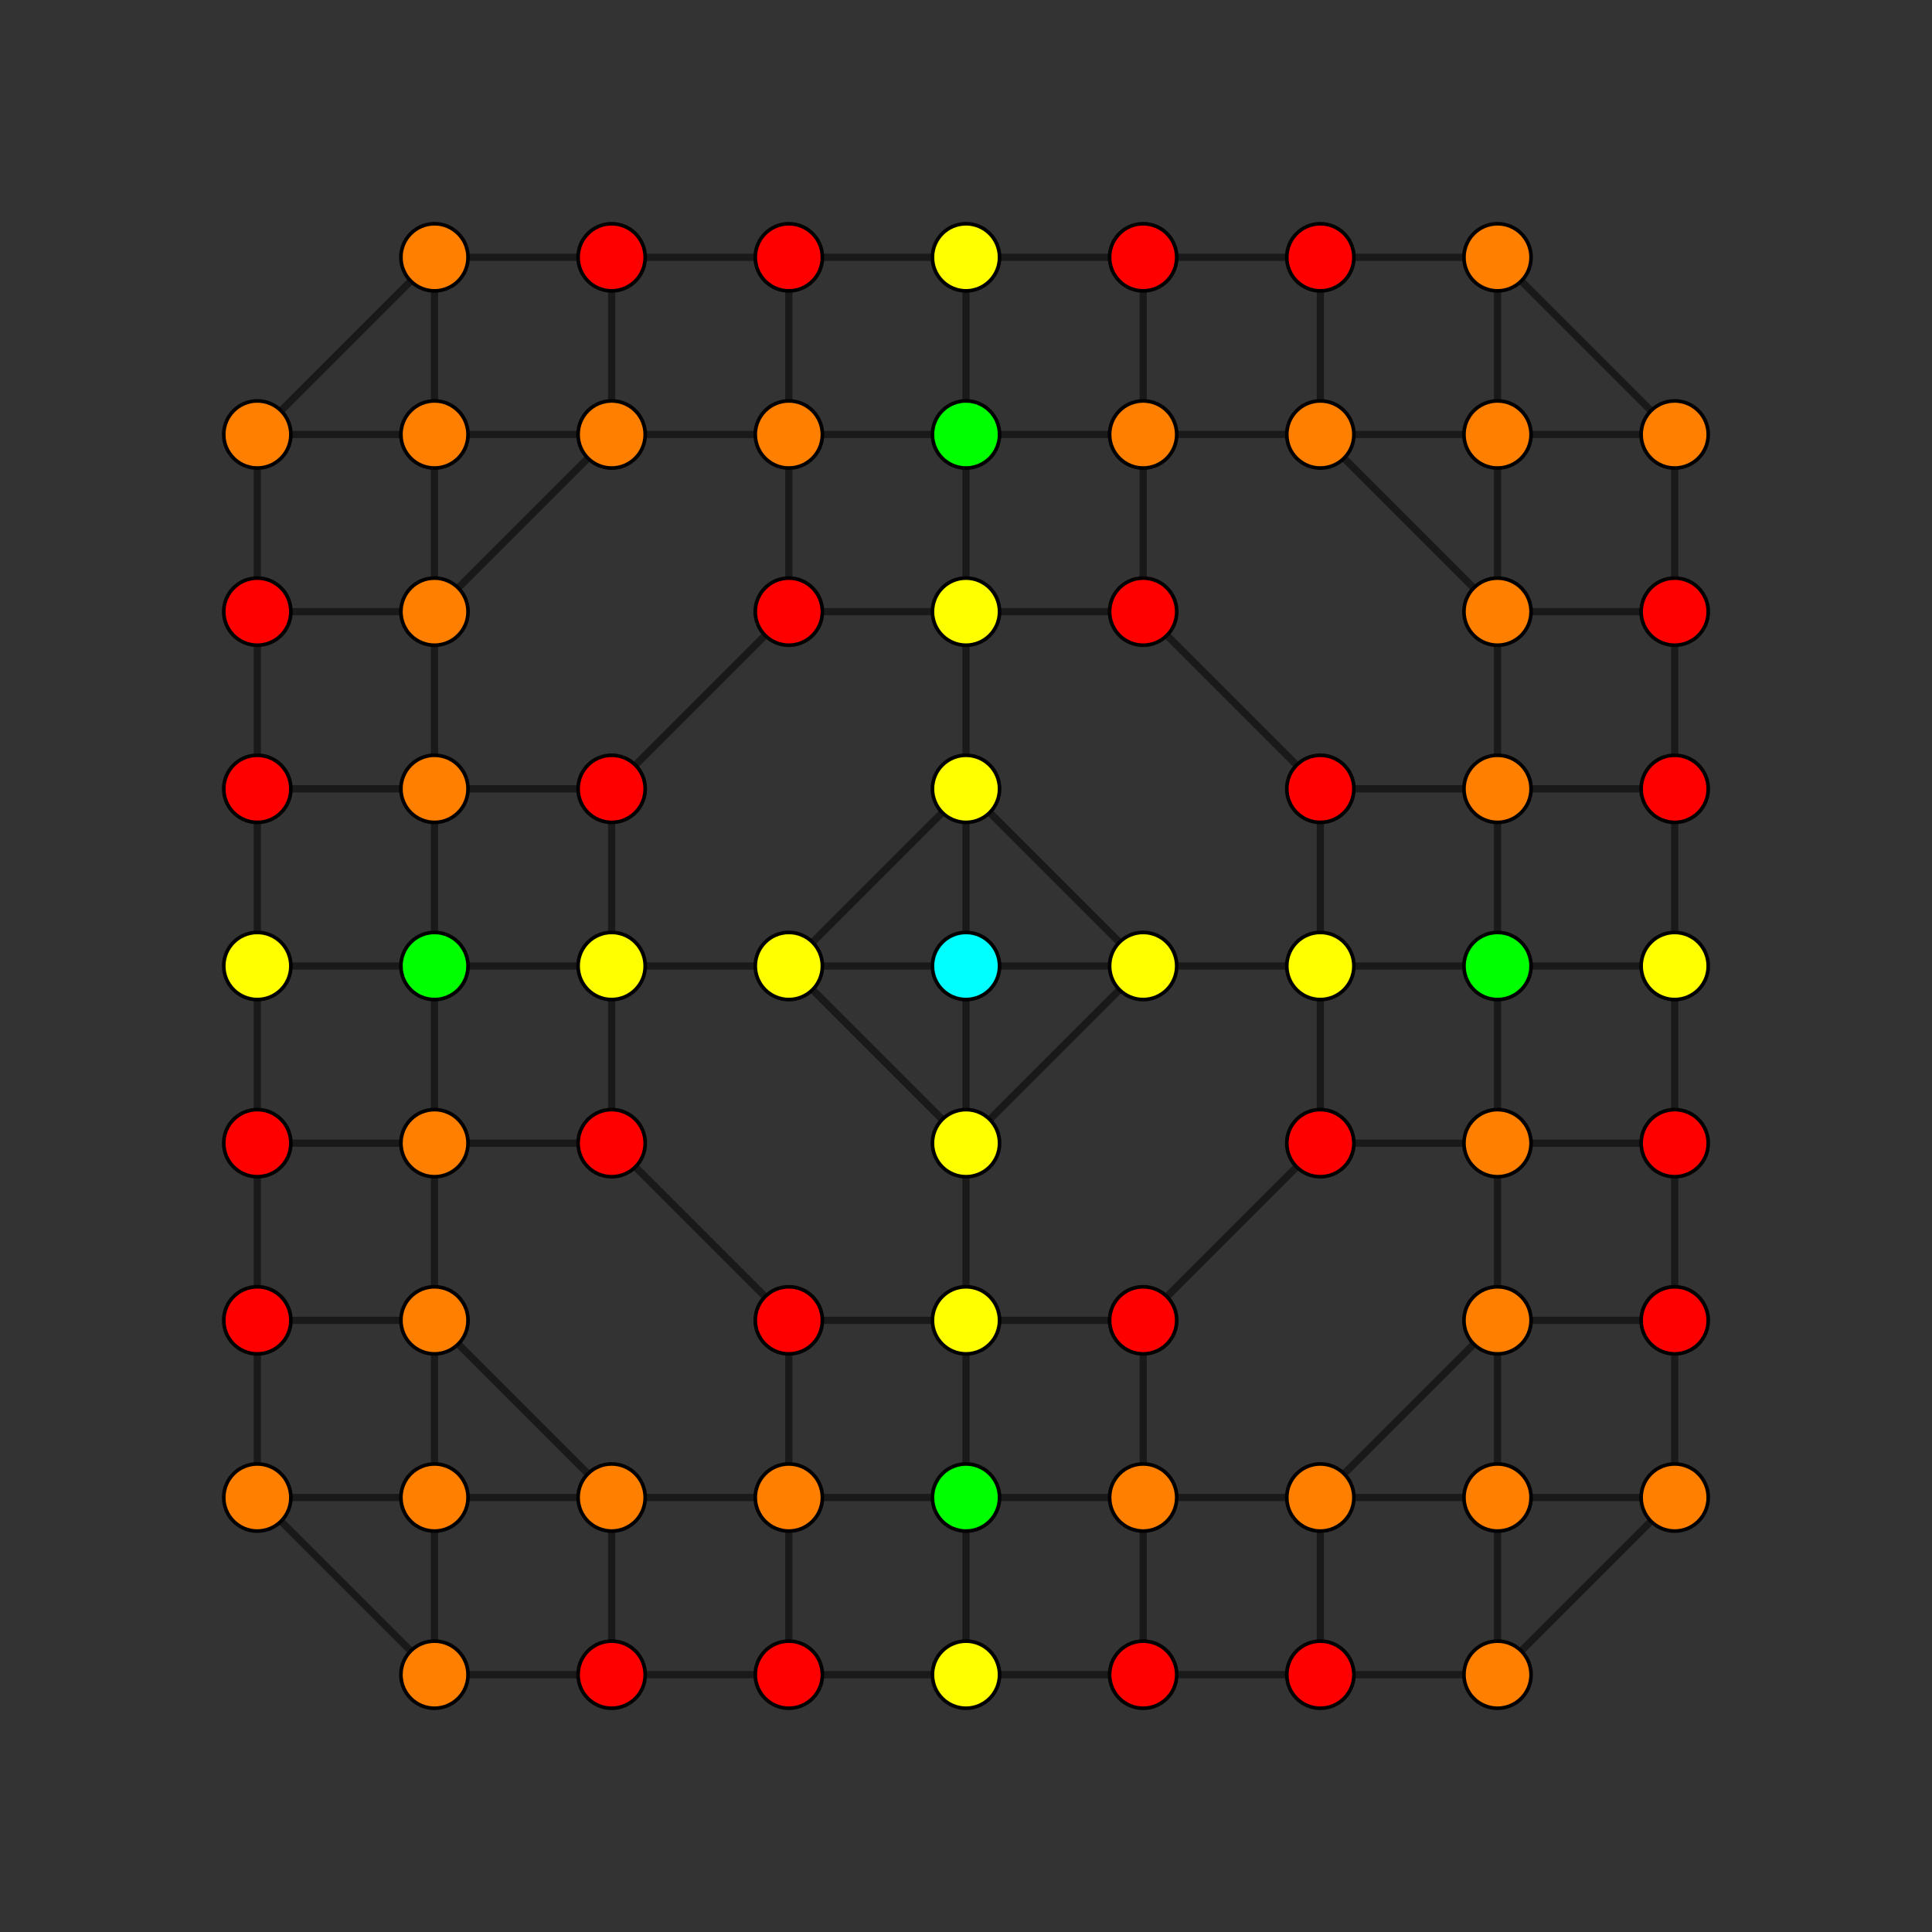<?xml version="1.0" encoding="UTF-8" standalone="no"?>
<svg
xmlns="http://www.w3.org/2000/svg"
version="1.0"
width="1600" height="1600"
id="8-cube_t3457_B2.svg">
<rect width="100%" height="100%" fill="#333333" stroke="none"/>
<g style="stroke:#000000;stroke-width:6.0;stroke-opacity:0.50;">
<line x1="1386.905" y1="1240.178" x2="1386.905" y2="1240.178"/>
<line x1="1386.905" y1="1240.178" x2="1386.905" y2="1093.452"/>
<line x1="1386.905" y1="1240.178" x2="1240.178" y2="1386.905"/>
<line x1="1386.905" y1="1240.178" x2="1240.178" y2="1240.178"/>
<line x1="213.096" y1="1240.178" x2="213.096" y2="1240.178"/>
<line x1="213.096" y1="1240.178" x2="213.096" y2="1093.452"/>
<line x1="213.096" y1="1240.178" x2="359.822" y2="1386.905"/>
<line x1="213.096" y1="1240.178" x2="359.822" y2="1240.178"/>
<line x1="1386.905" y1="359.822" x2="1386.905" y2="359.822"/>
<line x1="1386.905" y1="359.822" x2="1386.905" y2="506.548"/>
<line x1="1386.905" y1="359.822" x2="1240.178" y2="213.096"/>
<line x1="1386.905" y1="359.822" x2="1240.178" y2="359.822"/>
<line x1="213.096" y1="359.822" x2="213.096" y2="359.822"/>
<line x1="213.096" y1="359.822" x2="213.096" y2="506.548"/>
<line x1="213.096" y1="359.822" x2="359.822" y2="213.096"/>
<line x1="213.096" y1="359.822" x2="359.822" y2="359.822"/>
<line x1="1386.905" y1="1093.452" x2="1386.905" y2="1093.452"/>
<line x1="1386.905" y1="1093.452" x2="1386.905" y2="946.726"/>
<line x1="1386.905" y1="1093.452" x2="1240.178" y2="1093.452"/>
<line x1="213.096" y1="1093.452" x2="213.096" y2="1093.452"/>
<line x1="213.096" y1="1093.452" x2="213.096" y2="946.726"/>
<line x1="213.096" y1="1093.452" x2="359.822" y2="1093.452"/>
<line x1="1386.905" y1="506.548" x2="1386.905" y2="506.548"/>
<line x1="1386.905" y1="506.548" x2="1386.905" y2="653.274"/>
<line x1="1386.905" y1="506.548" x2="1240.178" y2="506.548"/>
<line x1="213.096" y1="506.548" x2="213.096" y2="506.548"/>
<line x1="213.096" y1="506.548" x2="213.096" y2="653.274"/>
<line x1="213.096" y1="506.548" x2="359.822" y2="506.548"/>
<line x1="1386.905" y1="946.726" x2="1386.905" y2="946.726"/>
<line x1="1386.905" y1="946.726" x2="1386.905" y2="800.000"/>
<line x1="1386.905" y1="946.726" x2="1240.178" y2="946.726"/>
<line x1="213.096" y1="946.726" x2="213.096" y2="946.726"/>
<line x1="213.096" y1="946.726" x2="213.096" y2="800.000"/>
<line x1="213.096" y1="946.726" x2="359.822" y2="946.726"/>
<line x1="1386.905" y1="653.274" x2="1386.905" y2="653.274"/>
<line x1="1386.905" y1="653.274" x2="1386.905" y2="800.000"/>
<line x1="1386.905" y1="653.274" x2="1240.178" y2="653.274"/>
<line x1="213.096" y1="653.274" x2="213.096" y2="653.274"/>
<line x1="213.096" y1="653.274" x2="213.096" y2="800.000"/>
<line x1="213.096" y1="653.274" x2="359.822" y2="653.274"/>
<line x1="1386.905" y1="800.000" x2="1386.905" y2="800.000"/>
<line x1="1386.905" y1="800.000" x2="1240.178" y2="800.000"/>
<line x1="213.096" y1="800.000" x2="213.096" y2="800.000"/>
<line x1="213.096" y1="800.000" x2="359.822" y2="800.000"/>
<line x1="1240.178" y1="1386.905" x2="1240.178" y2="1386.905"/>
<line x1="1240.178" y1="1386.905" x2="1240.178" y2="1240.178"/>
<line x1="1240.178" y1="1386.905" x2="1093.452" y2="1386.905"/>
<line x1="359.822" y1="1386.905" x2="359.822" y2="1386.905"/>
<line x1="359.822" y1="1386.905" x2="359.822" y2="1240.178"/>
<line x1="359.822" y1="1386.905" x2="506.548" y2="1386.905"/>
<line x1="1240.178" y1="213.096" x2="1240.178" y2="213.096"/>
<line x1="1240.178" y1="213.096" x2="1240.178" y2="359.822"/>
<line x1="1240.178" y1="213.096" x2="1093.452" y2="213.096"/>
<line x1="359.822" y1="213.096" x2="359.822" y2="213.096"/>
<line x1="359.822" y1="213.096" x2="359.822" y2="359.822"/>
<line x1="359.822" y1="213.096" x2="506.548" y2="213.096"/>
<line x1="1240.178" y1="1240.178" x2="1240.178" y2="1240.178"/>
<line x1="1240.178" y1="1240.178" x2="1240.178" y2="1093.452"/>
<line x1="1240.178" y1="1240.178" x2="1093.452" y2="1240.178"/>
<line x1="359.822" y1="1240.178" x2="359.822" y2="1240.178"/>
<line x1="359.822" y1="1240.178" x2="359.822" y2="1093.452"/>
<line x1="359.822" y1="1240.178" x2="506.548" y2="1240.178"/>
<line x1="1240.178" y1="359.822" x2="1240.178" y2="359.822"/>
<line x1="1240.178" y1="359.822" x2="1240.178" y2="506.548"/>
<line x1="1240.178" y1="359.822" x2="1093.452" y2="359.822"/>
<line x1="359.822" y1="359.822" x2="359.822" y2="359.822"/>
<line x1="359.822" y1="359.822" x2="359.822" y2="506.548"/>
<line x1="359.822" y1="359.822" x2="506.548" y2="359.822"/>
<line x1="1240.178" y1="1093.452" x2="1240.178" y2="1093.452"/>
<line x1="1240.178" y1="1093.452" x2="1240.178" y2="946.726"/>
<line x1="1240.178" y1="1093.452" x2="1093.452" y2="1240.178"/>
<line x1="359.822" y1="1093.452" x2="359.822" y2="1093.452"/>
<line x1="359.822" y1="1093.452" x2="359.822" y2="946.726"/>
<line x1="359.822" y1="1093.452" x2="506.548" y2="1240.178"/>
<line x1="1240.178" y1="506.548" x2="1240.178" y2="506.548"/>
<line x1="1240.178" y1="506.548" x2="1240.178" y2="653.274"/>
<line x1="1240.178" y1="506.548" x2="1093.452" y2="359.822"/>
<line x1="359.822" y1="506.548" x2="359.822" y2="506.548"/>
<line x1="359.822" y1="506.548" x2="359.822" y2="653.274"/>
<line x1="359.822" y1="506.548" x2="506.548" y2="359.822"/>
<line x1="1240.178" y1="946.726" x2="1240.178" y2="946.726"/>
<line x1="1240.178" y1="946.726" x2="1240.178" y2="800.000"/>
<line x1="1240.178" y1="946.726" x2="1093.452" y2="946.726"/>
<line x1="359.822" y1="946.726" x2="359.822" y2="946.726"/>
<line x1="359.822" y1="946.726" x2="359.822" y2="800.000"/>
<line x1="359.822" y1="946.726" x2="506.548" y2="946.726"/>
<line x1="1240.178" y1="653.274" x2="1240.178" y2="653.274"/>
<line x1="1240.178" y1="653.274" x2="1240.178" y2="800.000"/>
<line x1="1240.178" y1="653.274" x2="1093.452" y2="653.274"/>
<line x1="359.822" y1="653.274" x2="359.822" y2="653.274"/>
<line x1="359.822" y1="653.274" x2="359.822" y2="800.000"/>
<line x1="359.822" y1="653.274" x2="506.548" y2="653.274"/>
<line x1="1240.178" y1="800.000" x2="1240.178" y2="800.000"/>
<line x1="1240.178" y1="800.000" x2="1093.452" y2="800.000"/>
<line x1="359.822" y1="800.000" x2="359.822" y2="800.000"/>
<line x1="359.822" y1="800.000" x2="506.548" y2="800.000"/>
<line x1="1093.452" y1="1386.905" x2="1093.452" y2="1386.905"/>
<line x1="1093.452" y1="1386.905" x2="1093.452" y2="1240.178"/>
<line x1="1093.452" y1="1386.905" x2="946.726" y2="1386.905"/>
<line x1="506.548" y1="1386.905" x2="506.548" y2="1386.905"/>
<line x1="506.548" y1="1386.905" x2="506.548" y2="1240.178"/>
<line x1="506.548" y1="1386.905" x2="653.274" y2="1386.905"/>
<line x1="1093.452" y1="213.096" x2="1093.452" y2="213.096"/>
<line x1="1093.452" y1="213.096" x2="1093.452" y2="359.822"/>
<line x1="1093.452" y1="213.096" x2="946.726" y2="213.096"/>
<line x1="506.548" y1="213.096" x2="506.548" y2="213.096"/>
<line x1="506.548" y1="213.096" x2="506.548" y2="359.822"/>
<line x1="506.548" y1="213.096" x2="653.274" y2="213.096"/>
<line x1="1093.452" y1="1240.178" x2="1093.452" y2="1240.178"/>
<line x1="1093.452" y1="1240.178" x2="946.726" y2="1240.178"/>
<line x1="506.548" y1="1240.178" x2="506.548" y2="1240.178"/>
<line x1="506.548" y1="1240.178" x2="653.274" y2="1240.178"/>
<line x1="1093.452" y1="359.822" x2="1093.452" y2="359.822"/>
<line x1="1093.452" y1="359.822" x2="946.726" y2="359.822"/>
<line x1="506.548" y1="359.822" x2="506.548" y2="359.822"/>
<line x1="506.548" y1="359.822" x2="653.274" y2="359.822"/>
<line x1="1093.452" y1="946.726" x2="1093.452" y2="946.726"/>
<line x1="1093.452" y1="946.726" x2="1093.452" y2="800.000"/>
<line x1="1093.452" y1="946.726" x2="946.726" y2="1093.452"/>
<line x1="506.548" y1="946.726" x2="506.548" y2="946.726"/>
<line x1="506.548" y1="946.726" x2="506.548" y2="800.000"/>
<line x1="506.548" y1="946.726" x2="653.274" y2="1093.452"/>
<line x1="1093.452" y1="653.274" x2="1093.452" y2="653.274"/>
<line x1="1093.452" y1="653.274" x2="1093.452" y2="800.000"/>
<line x1="1093.452" y1="653.274" x2="946.726" y2="506.548"/>
<line x1="506.548" y1="653.274" x2="506.548" y2="653.274"/>
<line x1="506.548" y1="653.274" x2="506.548" y2="800.000"/>
<line x1="506.548" y1="653.274" x2="653.274" y2="506.548"/>
<line x1="1093.452" y1="800.000" x2="1093.452" y2="800.000"/>
<line x1="1093.452" y1="800.000" x2="946.726" y2="800.000"/>
<line x1="506.548" y1="800.000" x2="506.548" y2="800.000"/>
<line x1="506.548" y1="800.000" x2="653.274" y2="800.000"/>
<line x1="946.726" y1="1386.905" x2="946.726" y2="1386.905"/>
<line x1="946.726" y1="1386.905" x2="946.726" y2="1240.178"/>
<line x1="946.726" y1="1386.905" x2="800.000" y2="1386.905"/>
<line x1="653.274" y1="1386.905" x2="653.274" y2="1386.905"/>
<line x1="653.274" y1="1386.905" x2="653.274" y2="1240.178"/>
<line x1="653.274" y1="1386.905" x2="800.000" y2="1386.905"/>
<line x1="946.726" y1="213.096" x2="946.726" y2="213.096"/>
<line x1="946.726" y1="213.096" x2="946.726" y2="359.822"/>
<line x1="946.726" y1="213.096" x2="800.000" y2="213.096"/>
<line x1="653.274" y1="213.096" x2="653.274" y2="213.096"/>
<line x1="653.274" y1="213.096" x2="653.274" y2="359.822"/>
<line x1="653.274" y1="213.096" x2="800.000" y2="213.096"/>
<line x1="946.726" y1="1240.178" x2="946.726" y2="1240.178"/>
<line x1="946.726" y1="1240.178" x2="946.726" y2="1093.452"/>
<line x1="946.726" y1="1240.178" x2="800.000" y2="1240.178"/>
<line x1="653.274" y1="1240.178" x2="653.274" y2="1240.178"/>
<line x1="653.274" y1="1240.178" x2="653.274" y2="1093.452"/>
<line x1="653.274" y1="1240.178" x2="800.000" y2="1240.178"/>
<line x1="946.726" y1="359.822" x2="946.726" y2="359.822"/>
<line x1="946.726" y1="359.822" x2="946.726" y2="506.548"/>
<line x1="946.726" y1="359.822" x2="800.000" y2="359.822"/>
<line x1="653.274" y1="359.822" x2="653.274" y2="359.822"/>
<line x1="653.274" y1="359.822" x2="653.274" y2="506.548"/>
<line x1="653.274" y1="359.822" x2="800.000" y2="359.822"/>
<line x1="946.726" y1="1093.452" x2="946.726" y2="1093.452"/>
<line x1="946.726" y1="1093.452" x2="800.000" y2="1093.452"/>
<line x1="653.274" y1="1093.452" x2="653.274" y2="1093.452"/>
<line x1="653.274" y1="1093.452" x2="800.000" y2="1093.452"/>
<line x1="946.726" y1="506.548" x2="946.726" y2="506.548"/>
<line x1="946.726" y1="506.548" x2="800.000" y2="506.548"/>
<line x1="653.274" y1="506.548" x2="653.274" y2="506.548"/>
<line x1="653.274" y1="506.548" x2="800.000" y2="506.548"/>
<line x1="946.726" y1="800.000" x2="946.726" y2="800.000"/>
<line x1="946.726" y1="800.000" x2="800.000" y2="946.726"/>
<line x1="946.726" y1="800.000" x2="800.000" y2="653.274"/>
<line x1="946.726" y1="800.000" x2="800.000" y2="800.000"/>
<line x1="653.274" y1="800.000" x2="653.274" y2="800.000"/>
<line x1="653.274" y1="800.000" x2="800.000" y2="946.726"/>
<line x1="653.274" y1="800.000" x2="800.000" y2="653.274"/>
<line x1="653.274" y1="800.000" x2="800.000" y2="800.000"/>
<line x1="800.000" y1="1386.905" x2="800.000" y2="1386.905"/>
<line x1="800.000" y1="1386.905" x2="800.000" y2="1240.178"/>
<line x1="800.000" y1="213.096" x2="800.000" y2="213.096"/>
<line x1="800.000" y1="213.096" x2="800.000" y2="359.822"/>
<line x1="800.000" y1="1240.178" x2="800.000" y2="1240.178"/>
<line x1="800.000" y1="1240.178" x2="800.000" y2="1093.452"/>
<line x1="800.000" y1="359.822" x2="800.000" y2="359.822"/>
<line x1="800.000" y1="359.822" x2="800.000" y2="506.548"/>
<line x1="800.000" y1="1093.452" x2="800.000" y2="1093.452"/>
<line x1="800.000" y1="1093.452" x2="800.000" y2="946.726"/>
<line x1="800.000" y1="506.548" x2="800.000" y2="506.548"/>
<line x1="800.000" y1="506.548" x2="800.000" y2="653.274"/>
<line x1="800.000" y1="946.726" x2="800.000" y2="946.726"/>
<line x1="800.000" y1="946.726" x2="800.000" y2="800.000"/>
<line x1="800.000" y1="653.274" x2="800.000" y2="653.274"/>
<line x1="800.000" y1="653.274" x2="800.000" y2="800.000"/>
<line x1="800.000" y1="800.000" x2="800.000" y2="800.000"/>
</g>
<g style="stroke:#000000;stroke-width:3.0;fill:#ff0000">
<circle cx="1386.905" cy="1093.452" r="27.8"/>
<circle cx="213.096" cy="1093.452" r="27.8"/>
<circle cx="1386.905" cy="506.548" r="27.8"/>
<circle cx="213.096" cy="506.548" r="27.8"/>
<circle cx="1386.905" cy="946.726" r="27.8"/>
<circle cx="213.096" cy="946.726" r="27.8"/>
<circle cx="1386.905" cy="653.274" r="27.8"/>
<circle cx="213.096" cy="653.274" r="27.8"/>
<circle cx="1093.452" cy="1386.905" r="27.8"/>
<circle cx="506.548" cy="1386.905" r="27.8"/>
<circle cx="1093.452" cy="213.096" r="27.8"/>
<circle cx="506.548" cy="213.096" r="27.8"/>
<circle cx="1093.452" cy="946.726" r="27.8"/>
<circle cx="506.548" cy="946.726" r="27.8"/>
<circle cx="1093.452" cy="653.274" r="27.8"/>
<circle cx="506.548" cy="653.274" r="27.8"/>
<circle cx="946.726" cy="1386.905" r="27.8"/>
<circle cx="653.274" cy="1386.905" r="27.8"/>
<circle cx="946.726" cy="213.096" r="27.8"/>
<circle cx="653.274" cy="213.096" r="27.8"/>
<circle cx="946.726" cy="1093.452" r="27.8"/>
<circle cx="653.274" cy="1093.452" r="27.8"/>
<circle cx="946.726" cy="506.548" r="27.8"/>
<circle cx="653.274" cy="506.548" r="27.8"/>
</g>
<g style="stroke:#000000;stroke-width:3.0;fill:#ff7f00">
<circle cx="1386.905" cy="1240.178" r="27.8"/>
<circle cx="213.096" cy="1240.178" r="27.8"/>
<circle cx="1386.905" cy="359.822" r="27.8"/>
<circle cx="213.096" cy="359.822" r="27.8"/>
<circle cx="1240.178" cy="1386.905" r="27.8"/>
<circle cx="359.822" cy="1386.905" r="27.8"/>
<circle cx="1240.178" cy="213.096" r="27.8"/>
<circle cx="359.822" cy="213.096" r="27.8"/>
<circle cx="1240.178" cy="1240.178" r="27.8"/>
<circle cx="359.822" cy="1240.178" r="27.8"/>
<circle cx="1240.178" cy="359.822" r="27.8"/>
<circle cx="359.822" cy="359.822" r="27.8"/>
<circle cx="1240.178" cy="1093.452" r="27.8"/>
<circle cx="359.822" cy="1093.452" r="27.8"/>
<circle cx="1240.178" cy="506.548" r="27.8"/>
<circle cx="359.822" cy="506.548" r="27.8"/>
<circle cx="1240.178" cy="946.726" r="27.8"/>
<circle cx="359.822" cy="946.726" r="27.8"/>
<circle cx="1240.178" cy="653.274" r="27.8"/>
<circle cx="359.822" cy="653.274" r="27.8"/>
<circle cx="1093.452" cy="1240.178" r="27.8"/>
<circle cx="506.548" cy="1240.178" r="27.8"/>
<circle cx="1093.452" cy="359.822" r="27.8"/>
<circle cx="506.548" cy="359.822" r="27.8"/>
<circle cx="946.726" cy="1240.178" r="27.8"/>
<circle cx="653.274" cy="1240.178" r="27.8"/>
<circle cx="946.726" cy="359.822" r="27.8"/>
<circle cx="653.274" cy="359.822" r="27.8"/>
</g>
<g style="stroke:#000000;stroke-width:3.0;fill:#ffff00">
<circle cx="1386.905" cy="800.000" r="27.8"/>
<circle cx="213.096" cy="800.000" r="27.8"/>
<circle cx="1093.452" cy="800.000" r="27.8"/>
<circle cx="506.548" cy="800.000" r="27.8"/>
<circle cx="946.726" cy="800.000" r="27.8"/>
<circle cx="653.274" cy="800.000" r="27.8"/>
<circle cx="800.000" cy="1386.905" r="27.8"/>
<circle cx="800.000" cy="213.096" r="27.8"/>
<circle cx="800.000" cy="1093.452" r="27.8"/>
<circle cx="800.000" cy="506.548" r="27.8"/>
<circle cx="800.000" cy="946.726" r="27.8"/>
<circle cx="800.000" cy="653.274" r="27.8"/>
</g>
<g style="stroke:#000000;stroke-width:3.0;fill:#00ff00">
<circle cx="1240.178" cy="800.000" r="27.8"/>
<circle cx="359.822" cy="800.000" r="27.8"/>
<circle cx="800.000" cy="1240.178" r="27.8"/>
<circle cx="800.000" cy="359.822" r="27.8"/>
</g>
<g style="stroke:#000000;stroke-width:3.0;fill:#00ffff">
<circle cx="800.000" cy="800.000" r="27.8"/>
</g>
</svg>
